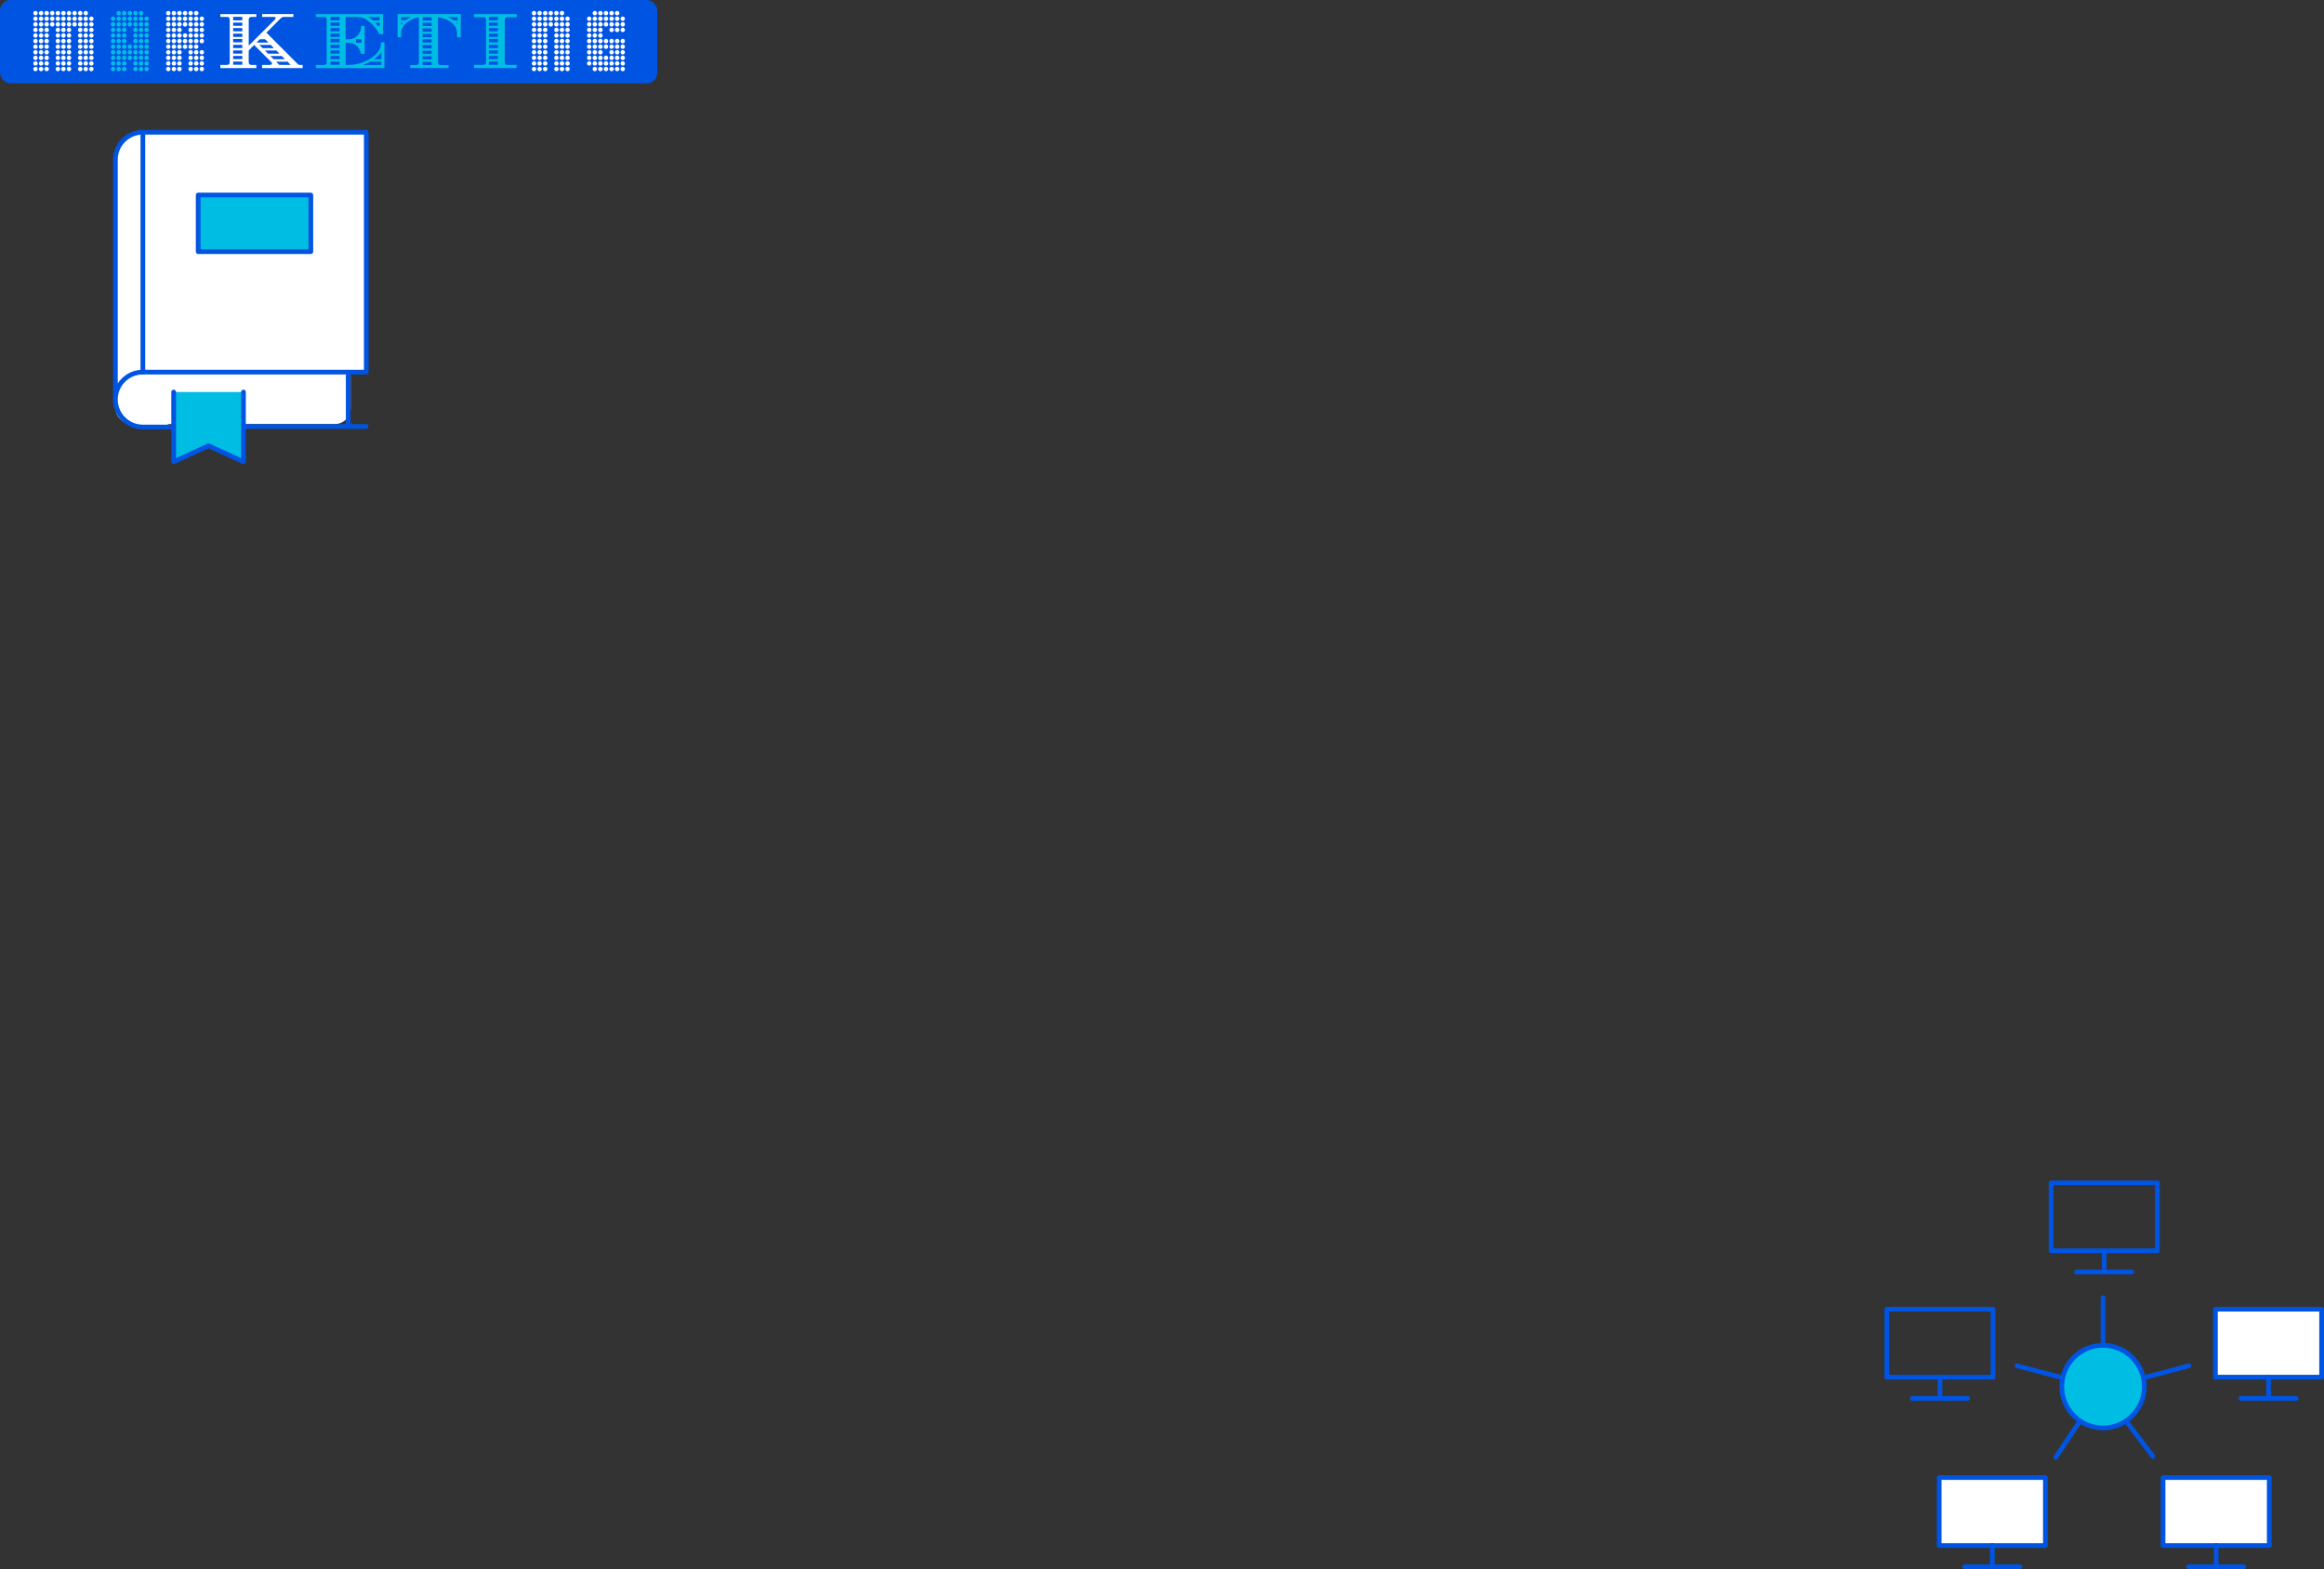 <?xml version="1.0" encoding="UTF-8"?><svg id="_レイヤー_2" xmlns="http://www.w3.org/2000/svg" viewBox="0 0 741.11 500.42"><rect x="0" y="0" width="741.11" height="500.42" fill="#333333" stroke="none"/><defs><style>.cls-1,.cls-2,.cls-3,.cls-4{stroke:#0054e2;}.cls-1,.cls-5{fill:#fff;}.cls-1,.cls-3,.cls-4{stroke-linecap:round;stroke-linejoin:round;stroke-width:1.5px;}.cls-2{stroke-miterlimit:10;stroke-width:.6px;}.cls-2,.cls-3{fill:none;}.cls-6,.cls-4{fill:#00bde3;}.cls-7{fill:#0054e2;}</style></defs><g id="_データ"><rect class="cls-7" x=".3" y=".3" width="209" height="25.98" rx="3.02" ry="3.02"/><rect class="cls-2" x=".3" y=".3" width="209" height="25.98" rx="3.02" ry="3.02"/><path class="cls-5" d="M11.33,3.48c.38,0,.69.32.69.72,0,.38-.32.69-.69.69-.4,0-.72-.32-.72-.69,0-.4.32-.72.72-.72ZM11.33,5.27c.38,0,.69.32.69.69,0,.4-.32.72-.69.72-.4,0-.72-.32-.72-.72,0-.38.32-.69.72-.69ZM11.33,7.04c.38,0,.69.32.69.72s-.32.72-.69.72c-.4,0-.72-.32-.72-.72s.32-.72.72-.72ZM11.33,8.83c.38,0,.69.32.69.72,0,.38-.32.69-.69.69-.4,0-.72-.32-.72-.69,0-.4.32-.72.72-.72ZM11.33,10.62c.38,0,.69.32.69.69,0,.4-.32.72-.69.72-.4,0-.72-.32-.72-.72,0-.38.32-.69.72-.69ZM11.33,12.38c.38,0,.69.32.69.72s-.32.72-.69.72c-.4,0-.72-.32-.72-.72s.32-.72.72-.72ZM11.33,14.18c.38,0,.69.32.69.72,0,.38-.32.69-.69.69-.4,0-.72-.32-.72-.69,0-.4.32-.72.72-.72ZM11.33,15.97c.38,0,.69.32.69.69,0,.4-.32.72-.69.72-.4,0-.72-.32-.72-.72,0-.38.32-.69.72-.69ZM11.33,17.73c.38,0,.69.32.69.72s-.32.72-.69.72c-.4,0-.72-.32-.72-.72s.32-.72.72-.72ZM11.33,19.52c.38,0,.69.32.69.72,0,.38-.32.69-.69.69-.4,0-.72-.32-.72-.69,0-.4.32-.72.72-.72ZM11.33,21.31c.38,0,.69.32.69.69,0,.4-.32.72-.69.72-.4,0-.72-.32-.72-.72,0-.38.32-.69.72-.69ZM13.09,3.48c.4,0,.72.32.72.72,0,.38-.32.69-.72.69-.38,0-.69-.32-.69-.69,0-.4.32-.72.69-.72ZM13.09,5.27c.4,0,.72.32.72.69,0,.4-.32.72-.72.72-.38,0-.69-.32-.69-.72,0-.38.32-.69.69-.69ZM13.09,7.04c.4,0,.72.32.72.72s-.32.72-.72.72c-.38,0-.69-.32-.69-.72s.32-.72.69-.72ZM13.09,8.83c.4,0,.72.32.72.72,0,.38-.32.69-.72.69-.38,0-.69-.32-.69-.69,0-.4.32-.72.69-.72ZM13.09,10.62c.4,0,.72.32.72.69,0,.4-.32.72-.72.72-.38,0-.69-.32-.69-.72,0-.38.32-.69.69-.69ZM13.09,12.38c.4,0,.72.32.72.72s-.32.72-.72.72c-.38,0-.69-.32-.69-.72s.32-.72.69-.72ZM13.09,14.18c.4,0,.72.32.72.72,0,.38-.32.69-.72.69-.38,0-.69-.32-.69-.69,0-.4.32-.72.69-.72ZM13.09,15.97c.4,0,.72.32.72.69,0,.4-.32.72-.72.72-.38,0-.69-.32-.69-.72,0-.38.32-.69.69-.69ZM13.09,17.73c.4,0,.72.32.72.72s-.32.72-.72.72c-.38,0-.69-.32-.69-.72s.32-.72.69-.72ZM13.09,19.52c.4,0,.72.32.72.72,0,.38-.32.69-.72.69-.38,0-.69-.32-.69-.69,0-.4.32-.72.69-.72ZM13.09,21.31c.4,0,.72.32.72.69,0,.4-.32.72-.72.72-.38,0-.69-.32-.69-.72,0-.38.32-.69.69-.69ZM14.88,3.48c.4,0,.72.32.72.72,0,.38-.32.69-.72.69s-.72-.32-.72-.69c0-.4.32-.72.72-.72ZM14.88,5.27c.4,0,.72.32.72.69,0,.4-.32.72-.72.72s-.72-.32-.72-.72c0-.38.32-.69.72-.69ZM14.88,7.04c.4,0,.72.32.72.72s-.32.72-.72.72-.72-.32-.72-.72.32-.72.72-.72ZM14.88,8.83c.4,0,.72.32.72.72,0,.38-.32.69-.72.69s-.72-.32-.72-.69c0-.4.32-.72.72-.72ZM14.88,10.62c.4,0,.72.32.72.69,0,.4-.32.72-.72.72s-.72-.32-.72-.72c0-.38.32-.69.72-.69ZM14.88,12.38c.4,0,.72.32.72.72s-.32.72-.72.72-.72-.32-.72-.72.32-.72.72-.72ZM14.88,14.18c.4,0,.72.32.72.72,0,.38-.32.69-.72.69s-.72-.32-.72-.69c0-.4.32-.72.72-.72ZM14.88,15.97c.4,0,.72.32.72.69,0,.4-.32.72-.72.72s-.72-.32-.72-.72c0-.38.32-.69.72-.69ZM14.88,17.73c.4,0,.72.32.72.72s-.32.72-.72.72-.72-.32-.72-.72.32-.72.72-.72ZM14.88,19.52c.4,0,.72.32.72.72,0,.38-.32.69-.72.69s-.72-.32-.72-.69c0-.4.32-.72.72-.72ZM14.88,21.31c.4,0,.72.32.72.69,0,.4-.32.72-.72.72s-.72-.32-.72-.72c0-.38.32-.69.72-.69ZM16.68,3.48c.38,0,.69.32.69.72,0,.38-.32.69-.69.69-.4,0-.72-.32-.72-.69,0-.4.32-.72.72-.72ZM16.68,5.27c.38,0,.69.32.69.69,0,.4-.32.72-.69.72-.4,0-.72-.32-.72-.72,0-.38.32-.69.72-.69ZM16.68,7.04c.38,0,.69.32.69.72s-.32.72-.69.72c-.4,0-.72-.32-.72-.72s.32-.72.72-.72ZM18.44,3.48c.4,0,.72.32.72.72,0,.38-.32.69-.72.69-.38,0-.69-.32-.69-.69,0-.4.32-.72.69-.72ZM18.44,5.27c.4,0,.72.32.72.69,0,.4-.32.72-.72.72-.38,0-.69-.32-.69-.72,0-.38.32-.69.69-.69ZM18.44,7.04c.4,0,.72.32.72.72s-.32.72-.72.72c-.38,0-.69-.32-.69-.72s.32-.72.69-.72ZM18.44,8.83c.4,0,.72.32.72.72,0,.38-.32.69-.72.69-.38,0-.69-.32-.69-.69,0-.4.32-.72.69-.72ZM18.44,10.62c.4,0,.72.32.72.69,0,.4-.32.72-.72.72-.38,0-.69-.32-.69-.72,0-.38.32-.69.69-.69ZM18.44,12.38c.4,0,.72.32.72.72s-.32.72-.72.72c-.38,0-.69-.32-.69-.72s.32-.72.69-.72ZM18.44,14.18c.4,0,.72.32.72.72,0,.38-.32.69-.72.69-.38,0-.69-.32-.69-.69,0-.4.32-.72.69-.72ZM18.44,15.97c.4,0,.72.32.72.69,0,.4-.32.72-.72.72-.38,0-.69-.32-.69-.72,0-.38.32-.69.69-.69ZM18.44,17.73c.4,0,.72.32.72.72s-.32.72-.72.72c-.38,0-.69-.32-.69-.72s.32-.72.69-.72ZM18.44,19.52c.4,0,.72.32.72.72,0,.38-.32.69-.72.69-.38,0-.69-.32-.69-.69,0-.4.32-.72.69-.72ZM18.44,21.31c.4,0,.72.32.72.69,0,.4-.32.72-.72.72-.38,0-.69-.32-.69-.72,0-.38.32-.69.69-.69ZM20.23,3.48c.41,0,.72.32.72.72,0,.38-.32.69-.72.69s-.72-.32-.72-.69c0-.4.32-.72.72-.72ZM20.23,5.27c.41,0,.72.32.72.69,0,.4-.32.72-.72.72s-.72-.32-.72-.72c0-.38.32-.69.72-.69ZM20.23,7.04c.41,0,.72.32.72.72s-.32.72-.72.72-.72-.32-.72-.72.32-.72.72-.72ZM20.23,8.83c.41,0,.72.32.72.72,0,.38-.32.69-.72.69s-.72-.32-.72-.69c0-.4.32-.72.72-.72ZM20.23,10.62c.41,0,.72.32.72.69,0,.4-.32.72-.72.72s-.72-.32-.72-.72c0-.38.32-.69.72-.69ZM20.23,12.38c.41,0,.72.32.72.72s-.32.72-.72.72-.72-.32-.72-.72.32-.72.72-.72ZM20.23,14.18c.41,0,.72.32.72.72,0,.38-.32.69-.72.69s-.72-.32-.72-.69c0-.4.32-.72.72-.72ZM20.23,15.97c.41,0,.72.32.72.69,0,.4-.32.72-.72.72s-.72-.32-.72-.72c0-.38.32-.69.72-.69ZM20.23,17.73c.41,0,.72.32.72.72s-.32.72-.72.72-.72-.32-.72-.72.32-.72.72-.72ZM20.23,19.52c.41,0,.72.32.72.72,0,.38-.32.69-.72.69s-.72-.32-.72-.69c0-.4.32-.72.72-.72ZM20.23,21.31c.41,0,.72.32.72.69,0,.4-.32.72-.72.72s-.72-.32-.72-.72c0-.38.32-.69.72-.69ZM22.02,3.48c.38,0,.69.32.69.72,0,.38-.32.69-.69.69-.41,0-.72-.32-.72-.69,0-.4.32-.72.72-.72ZM22.02,5.27c.38,0,.69.32.69.69,0,.4-.32.72-.69.72-.41,0-.72-.32-.72-.72,0-.38.32-.69.72-.69ZM22.02,7.04c.38,0,.69.32.69.72s-.32.72-.69.72c-.41,0-.72-.32-.72-.72s.32-.72.72-.72ZM22.02,8.83c.38,0,.69.32.69.72,0,.38-.32.69-.69.69-.41,0-.72-.32-.72-.69,0-.4.32-.72.72-.72ZM22.02,10.62c.38,0,.69.32.69.69,0,.4-.32.72-.69.72-.41,0-.72-.32-.72-.72,0-.38.32-.69.72-.69ZM22.02,12.38c.38,0,.69.32.69.72s-.32.72-.69.72c-.41,0-.72-.32-.72-.72s.32-.72.72-.72ZM22.02,14.18c.38,0,.69.32.69.72,0,.38-.32.69-.69.69-.41,0-.72-.32-.72-.69,0-.4.32-.72.72-.72ZM22.02,15.97c.38,0,.69.32.69.69,0,.4-.32.72-.69.72-.41,0-.72-.32-.72-.72,0-.38.32-.69.72-.69ZM22.02,17.73c.38,0,.69.32.69.72s-.32.72-.69.72c-.41,0-.72-.32-.72-.72s.32-.72.72-.72ZM22.02,19.52c.38,0,.69.32.69.72,0,.38-.32.69-.69.69-.41,0-.72-.32-.72-.69,0-.4.32-.72.72-.72ZM22.02,21.31c.38,0,.69.32.69.69,0,.4-.32.72-.69.72-.41,0-.72-.32-.72-.72,0-.38.32-.69.72-.69ZM23.78,3.48c.41,0,.72.32.72.72,0,.38-.32.69-.72.69-.38,0-.69-.32-.69-.69,0-.4.32-.72.69-.72ZM23.78,5.27c.41,0,.72.32.72.69,0,.4-.32.72-.72.72-.38,0-.69-.32-.69-.72,0-.38.32-.69.69-.69ZM23.78,7.04c.41,0,.72.32.72.72s-.32.72-.72.72c-.38,0-.69-.32-.69-.72s.32-.72.69-.72ZM25.58,3.48c.4,0,.72.32.72.72,0,.38-.32.69-.72.69s-.72-.32-.72-.69c0-.4.32-.72.72-.72ZM25.58,5.27c.4,0,.72.32.72.69,0,.4-.32.72-.72.72s-.72-.32-.72-.72c0-.38.32-.69.72-.69ZM25.58,7.04c.4,0,.72.32.72.72s-.32.72-.72.72-.72-.32-.72-.72.32-.72.72-.72ZM25.58,8.83c.4,0,.72.32.72.72,0,.38-.32.69-.72.69s-.72-.32-.72-.69c0-.4.32-.72.72-.72ZM25.58,10.62c.4,0,.72.32.72.69,0,.4-.32.72-.72.72s-.72-.32-.72-.72c0-.38.32-.69.72-.69ZM25.58,12.38c.4,0,.72.32.72.72s-.32.72-.72.72-.72-.32-.72-.72.32-.72.72-.72ZM25.58,14.18c.4,0,.72.32.72.72,0,.38-.32.69-.72.69s-.72-.32-.72-.69c0-.4.32-.72.72-.72ZM25.58,15.97c.4,0,.72.32.72.69,0,.4-.32.72-.72.72s-.72-.32-.72-.72c0-.38.32-.69.72-.69ZM25.58,17.73c.4,0,.72.32.72.72s-.32.72-.72.72-.72-.32-.72-.72.32-.72.72-.72ZM25.58,19.52c.4,0,.72.32.72.72,0,.38-.32.69-.72.69s-.72-.32-.72-.69c0-.4.32-.72.72-.72ZM25.58,21.31c.4,0,.72.32.72.69,0,.4-.32.72-.72.72s-.72-.32-.72-.72c0-.38.32-.69.72-.69ZM27.37,3.48c.38,0,.69.32.69.72,0,.38-.32.69-.69.69-.4,0-.72-.32-.72-.69,0-.4.32-.72.72-.72ZM27.37,5.27c.38,0,.69.32.69.69,0,.4-.32.72-.69.72-.4,0-.72-.32-.72-.72,0-.38.32-.69.72-.69ZM27.37,7.04c.38,0,.69.32.69.72s-.32.72-.69.72c-.4,0-.72-.32-.72-.72s.32-.72.72-.72ZM27.37,8.83c.38,0,.69.32.69.72,0,.38-.32.69-.69.69-.4,0-.72-.32-.72-.69,0-.4.32-.72.72-.72ZM27.37,10.62c.38,0,.69.32.69.69,0,.4-.32.72-.69.72-.4,0-.72-.32-.72-.72,0-.38.32-.69.72-.69ZM27.37,12.38c.38,0,.69.32.69.72s-.32.72-.69.72c-.4,0-.72-.32-.72-.72s.32-.72.72-.72ZM27.37,14.18c.38,0,.69.32.69.72,0,.38-.32.69-.69.69-.4,0-.72-.32-.72-.69,0-.4.32-.72.72-.72ZM27.37,15.97c.38,0,.69.32.69.69,0,.4-.32.72-.69.72-.4,0-.72-.32-.72-.72,0-.38.32-.69.72-.69ZM27.37,17.73c.38,0,.69.32.69.72s-.32.72-.69.72c-.4,0-.72-.32-.72-.72s.32-.72.72-.72ZM27.37,19.52c.38,0,.69.32.69.72,0,.38-.32.69-.69.69-.4,0-.72-.32-.72-.69,0-.4.32-.72.72-.72ZM27.37,21.31c.38,0,.69.32.69.69,0,.4-.32.72-.69.72-.4,0-.72-.32-.72-.72,0-.38.32-.69.72-.69ZM29.13,5.27c.4,0,.72.32.72.69,0,.4-.32.72-.72.72-.38,0-.69-.32-.69-.72,0-.38.32-.69.69-.69ZM29.13,7.04c.4,0,.72.32.72.72s-.32.72-.72.72c-.38,0-.69-.32-.69-.72s.32-.72.69-.72ZM29.13,8.83c.4,0,.72.32.72.72,0,.38-.32.69-.72.69-.38,0-.69-.32-.69-.69,0-.4.32-.72.69-.72ZM29.13,10.62c.4,0,.72.32.72.69,0,.4-.32.72-.72.72-.38,0-.69-.32-.69-.72,0-.38.32-.69.69-.69ZM29.13,12.38c.4,0,.72.32.72.72s-.32.72-.72.72c-.38,0-.69-.32-.69-.72s.32-.72.69-.72ZM29.13,14.18c.4,0,.72.32.72.72,0,.38-.32.69-.72.69-.38,0-.69-.32-.69-.69,0-.4.32-.72.69-.72ZM29.13,15.97c.4,0,.72.32.72.69,0,.4-.32.72-.72.72-.38,0-.69-.32-.69-.72,0-.38.32-.69.69-.69ZM29.13,17.73c.4,0,.72.32.72.72s-.32.72-.72.72c-.38,0-.69-.32-.69-.72s.32-.72.69-.72ZM29.13,19.52c.4,0,.72.32.72.72,0,.38-.32.69-.72.69-.38,0-.69-.32-.69-.69,0-.4.32-.72.69-.72ZM29.13,21.31c.4,0,.72.32.72.69,0,.4-.32.72-.72.72-.38,0-.69-.32-.69-.72,0-.38.32-.69.69-.69Z"/><path class="cls-6" d="M36.07,5.27c.38,0,.69.32.69.69,0,.4-.32.72-.69.72-.4,0-.72-.32-.72-.72,0-.38.32-.69.72-.69ZM36.07,7.04c.38,0,.69.32.69.72s-.32.72-.69.72c-.4,0-.72-.32-.72-.72s.32-.72.72-.72ZM36.07,8.83c.38,0,.69.32.69.72,0,.38-.32.69-.69.69-.4,0-.72-.32-.72-.69,0-.4.32-.72.72-.72ZM36.07,10.62c.38,0,.69.32.69.69,0,.4-.32.72-.69.72-.4,0-.72-.32-.72-.72,0-.38.32-.69.72-.69ZM36.07,12.38c.38,0,.69.32.69.72s-.32.72-.69.72c-.4,0-.72-.32-.72-.72s.32-.72.72-.72ZM36.07,14.18c.38,0,.69.32.69.72,0,.38-.32.69-.69.69-.4,0-.72-.32-.72-.69,0-.4.32-.72.72-.72ZM36.07,15.97c.38,0,.69.32.69.69,0,.4-.32.72-.69.72-.4,0-.72-.32-.72-.72,0-.38.32-.69.72-.69ZM36.07,17.73c.38,0,.69.32.69.72s-.32.72-.69.72c-.4,0-.72-.32-.72-.72s.32-.72.72-.72ZM36.07,19.52c.38,0,.69.32.69.72,0,.38-.32.69-.69.69-.4,0-.72-.32-.72-.69,0-.4.32-.72.72-.72ZM36.07,21.31c.38,0,.69.32.69.69,0,.4-.32.72-.69.72-.4,0-.72-.32-.72-.72,0-.38.32-.69.72-.69ZM37.84,3.48c.4,0,.72.32.72.72,0,.38-.32.69-.72.69-.38,0-.69-.32-.69-.69,0-.4.32-.72.69-.72ZM37.84,5.27c.4,0,.72.32.72.69,0,.4-.32.72-.72.72-.38,0-.69-.32-.69-.72,0-.38.32-.69.69-.69ZM37.84,7.04c.4,0,.72.32.72.72s-.32.72-.72.72c-.38,0-.69-.32-.69-.72s.32-.72.69-.72ZM37.84,8.83c.4,0,.72.32.72.72,0,.38-.32.69-.72.69-.38,0-.69-.32-.69-.69,0-.4.32-.72.69-.72ZM37.84,10.62c.4,0,.72.32.72.69,0,.4-.32.72-.72.72-.38,0-.69-.32-.69-.72,0-.38.32-.69.69-.69ZM37.84,12.38c.4,0,.72.32.72.72s-.32.72-.72.72c-.38,0-.69-.32-.69-.72s.32-.72.69-.72ZM37.84,14.18c.4,0,.72.32.72.72,0,.38-.32.69-.72.69-.38,0-.69-.32-.69-.69,0-.4.32-.72.69-.72ZM37.84,15.97c.4,0,.72.32.72.69,0,.4-.32.72-.72.72-.38,0-.69-.32-.69-.72,0-.38.32-.69.69-.69ZM37.84,17.73c.4,0,.72.32.72.72s-.32.72-.72.72c-.38,0-.69-.32-.69-.72s.32-.72.69-.72ZM37.84,19.52c.4,0,.72.32.72.72,0,.38-.32.69-.72.69-.38,0-.69-.32-.69-.69,0-.4.32-.72.69-.72ZM37.84,21.31c.4,0,.72.32.72.69,0,.4-.32.72-.72.72-.38,0-.69-.32-.69-.72,0-.38.32-.69.69-.69ZM39.63,3.48c.41,0,.72.32.72.72,0,.38-.32.69-.72.69s-.72-.32-.72-.69c0-.4.32-.72.72-.72ZM39.63,5.27c.41,0,.72.32.72.69,0,.4-.32.72-.72.72s-.72-.32-.72-.72c0-.38.32-.69.72-.69ZM39.63,7.04c.41,0,.72.32.72.72s-.32.72-.72.72-.72-.32-.72-.72.32-.72.72-.72ZM39.63,8.83c.41,0,.72.32.72.72,0,.38-.32.69-.72.69s-.72-.32-.72-.69c0-.4.32-.72.72-.72ZM39.63,10.62c.41,0,.72.32.72.69,0,.4-.32.72-.72.72s-.72-.32-.72-.72c0-.38.32-.69.72-.69ZM39.63,12.38c.41,0,.72.32.72.72s-.32.72-.72.72-.72-.32-.72-.72.32-.72.72-.72ZM39.63,14.18c.41,0,.72.32.72.72,0,.38-.32.69-.72.69s-.72-.32-.72-.69c0-.4.32-.72.72-.72ZM39.63,15.97c.41,0,.72.32.72.69,0,.4-.32.72-.72.72s-.72-.32-.72-.72c0-.38.32-.69.72-.69ZM39.63,17.73c.41,0,.72.32.72.72s-.32.72-.72.72-.72-.32-.72-.72.32-.72.72-.72ZM39.63,19.52c.41,0,.72.32.72.72,0,.38-.32.69-.72.69s-.72-.32-.72-.69c0-.4.32-.72.72-.72ZM39.63,21.31c.41,0,.72.32.72.69,0,.4-.32.72-.72.72s-.72-.32-.72-.72c0-.38.32-.69.72-.69ZM41.42,3.48c.38,0,.69.32.69.72,0,.38-.32.69-.69.69-.41,0-.72-.32-.72-.69,0-.4.32-.72.72-.72ZM41.42,5.27c.38,0,.69.32.69.69,0,.4-.32.72-.69.72-.41,0-.72-.32-.72-.72,0-.38.32-.69.72-.69ZM41.42,7.04c.38,0,.69.32.69.72s-.32.72-.69.72c-.41,0-.72-.32-.72-.72s.32-.72.72-.72ZM41.42,14.18c.38,0,.69.32.69.72,0,.38-.32.69-.69.69-.41,0-.72-.32-.72-.69,0-.4.32-.72.72-.72ZM41.42,15.97c.38,0,.69.32.69.69,0,.4-.32.72-.69.72-.41,0-.72-.32-.72-.72,0-.38.32-.69.72-.69ZM41.42,17.73c.38,0,.69.32.69.72s-.32.72-.69.72c-.41,0-.72-.32-.72-.72s.32-.72.72-.72ZM43.18,3.48c.41,0,.72.32.72.72,0,.38-.32.69-.72.69-.38,0-.69-.32-.69-.69,0-.4.32-.72.69-.72ZM43.18,5.27c.41,0,.72.32.72.69,0,.4-.32.72-.72.72-.38,0-.69-.32-.69-.72,0-.38.32-.69.69-.69ZM43.18,7.04c.41,0,.72.32.72.72s-.32.72-.72.72c-.38,0-.69-.32-.69-.72s.32-.72.69-.72ZM43.18,8.83c.41,0,.72.32.72.72,0,.38-.32.69-.72.69-.38,0-.69-.32-.69-.69,0-.4.32-.72.69-.72ZM43.18,10.62c.41,0,.72.32.72.69,0,.4-.32.72-.72.72-.38,0-.69-.32-.69-.72,0-.38.32-.69.69-.69ZM43.18,12.38c.41,0,.72.32.72.72s-.32.72-.72.72c-.38,0-.69-.32-.69-.72s.32-.72.69-.72ZM43.18,14.18c.41,0,.72.32.72.72,0,.38-.32.69-.72.69-.38,0-.69-.32-.69-.69,0-.4.32-.72.69-.72ZM43.18,15.97c.41,0,.72.32.72.69,0,.4-.32.72-.72.72-.38,0-.69-.32-.69-.72,0-.38.32-.69.69-.69ZM43.18,17.73c.41,0,.72.32.72.72s-.32.72-.72.72c-.38,0-.69-.32-.69-.72s.32-.72.69-.72ZM43.18,19.52c.41,0,.72.32.72.72,0,.38-.32.69-.72.69-.38,0-.69-.32-.69-.69,0-.4.32-.72.69-.72ZM43.18,21.31c.41,0,.72.32.72.69,0,.4-.32.72-.72.72-.38,0-.69-.32-.69-.72,0-.38.32-.69.69-.69ZM44.97,3.48c.4,0,.72.32.72.72,0,.38-.32.69-.72.69s-.72-.32-.72-.69c0-.4.32-.72.72-.72ZM44.97,5.27c.4,0,.72.32.72.69,0,.4-.32.72-.72.72s-.72-.32-.72-.72c0-.38.32-.69.72-.69ZM44.97,7.04c.4,0,.72.32.72.72s-.32.72-.72.72-.72-.32-.72-.72.32-.72.72-.72ZM44.97,8.83c.4,0,.72.32.72.72,0,.38-.32.69-.72.69s-.72-.32-.72-.69c0-.4.32-.72.72-.72ZM44.97,10.62c.4,0,.72.32.72.69,0,.4-.32.72-.72.72s-.72-.32-.72-.72c0-.38.32-.69.72-.69ZM44.97,12.38c.4,0,.72.32.72.72s-.32.72-.72.72-.72-.32-.72-.72.32-.72.72-.72ZM44.97,14.18c.4,0,.72.32.72.72,0,.38-.32.69-.72.69s-.72-.32-.72-.69c0-.4.32-.72.72-.72ZM44.97,15.97c.4,0,.72.32.72.69,0,.4-.32.72-.72.72s-.72-.32-.72-.72c0-.38.32-.69.72-.69ZM44.97,17.73c.4,0,.72.32.72.72s-.32.72-.72.72-.72-.32-.72-.72.32-.72.72-.72ZM44.97,19.52c.4,0,.72.32.72.72,0,.38-.32.69-.72.69s-.72-.32-.72-.69c0-.4.32-.72.72-.72ZM44.97,21.31c.4,0,.72.32.72.69,0,.4-.32.72-.72.72s-.72-.32-.72-.72c0-.38.32-.69.72-.69ZM46.77,5.27c.38,0,.69.32.69.69,0,.4-.32.72-.69.72-.4,0-.72-.32-.72-.72,0-.38.32-.69.72-.69ZM46.77,7.04c.38,0,.69.32.69.72s-.32.72-.69.72c-.4,0-.72-.32-.72-.72s.32-.72.72-.72ZM46.77,8.83c.38,0,.69.32.69.72,0,.38-.32.69-.69.69-.4,0-.72-.32-.72-.69,0-.4.32-.72.72-.72ZM46.77,10.62c.38,0,.69.32.69.69,0,.4-.32.72-.69.72-.4,0-.72-.32-.72-.72,0-.38.32-.69.72-.69ZM46.77,12.38c.38,0,.69.32.69.72s-.32.72-.69.72c-.4,0-.72-.32-.72-.72s.32-.72.72-.72ZM46.77,14.18c.38,0,.69.32.69.72,0,.38-.32.69-.69.69-.4,0-.72-.32-.72-.69,0-.4.32-.72.72-.72ZM46.77,15.97c.38,0,.69.32.69.69,0,.4-.32.72-.69.72-.4,0-.72-.32-.72-.72,0-.38.32-.69.72-.69ZM46.77,17.73c.38,0,.69.32.69.72s-.32.72-.69.72c-.4,0-.72-.32-.72-.72s.32-.72.72-.72ZM46.77,19.52c.38,0,.69.32.69.72,0,.38-.32.69-.69.69-.4,0-.72-.32-.72-.69,0-.4.32-.72.72-.72ZM46.77,21.31c.38,0,.69.32.69.69,0,.4-.32.72-.69.72-.4,0-.72-.32-.72-.72,0-.38.32-.69.72-.69Z"/><path class="cls-5" d="M53.68,3.48c.38,0,.69.32.69.72,0,.38-.32.69-.69.69-.4,0-.72-.32-.72-.69,0-.4.32-.72.72-.72ZM53.68,5.27c.38,0,.69.32.69.69,0,.4-.32.72-.69.72-.4,0-.72-.32-.72-.72,0-.38.32-.69.72-.69ZM53.68,7.04c.38,0,.69.32.69.72s-.32.72-.69.72c-.4,0-.72-.32-.72-.72s.32-.72.72-.72ZM53.68,8.83c.38,0,.69.32.69.72,0,.38-.32.69-.69.69-.4,0-.72-.32-.72-.69,0-.4.32-.72.72-.72ZM53.68,10.62c.38,0,.69.32.69.69,0,.4-.32.72-.69.72-.4,0-.72-.32-.72-.72,0-.38.32-.69.72-.69ZM53.68,12.38c.38,0,.69.32.69.72s-.32.72-.69.72c-.4,0-.72-.32-.72-.72s.32-.72.72-.72ZM53.68,14.18c.38,0,.69.32.69.72,0,.38-.32.69-.69.69-.4,0-.72-.32-.72-.69,0-.4.32-.72.72-.72ZM53.68,15.97c.38,0,.69.32.69.69,0,.4-.32.72-.69.72-.4,0-.72-.32-.72-.72,0-.38.32-.69.72-.69ZM53.68,17.73c.38,0,.69.32.69.72s-.32.72-.69.72c-.4,0-.72-.32-.72-.72s.32-.72.72-.72ZM53.68,19.52c.38,0,.69.32.69.72,0,.38-.32.69-.69.69-.4,0-.72-.32-.72-.69,0-.4.32-.72.72-.72ZM53.68,21.31c.38,0,.69.32.69.69,0,.4-.32.72-.69.72-.4,0-.72-.32-.72-.72,0-.38.32-.69.72-.69ZM55.44,3.48c.4,0,.72.32.72.72,0,.38-.32.69-.72.69-.38,0-.69-.32-.69-.69,0-.4.32-.72.69-.72ZM55.44,5.27c.4,0,.72.32.72.69,0,.4-.32.72-.72.72-.38,0-.69-.32-.69-.72,0-.38.32-.69.69-.69ZM55.44,7.04c.4,0,.72.32.72.72s-.32.72-.72.72c-.38,0-.69-.32-.69-.72s.32-.72.69-.72ZM55.44,8.83c.4,0,.72.32.72.72,0,.38-.32.69-.72.69-.38,0-.69-.32-.69-.69,0-.4.32-.72.69-.72ZM55.44,10.62c.4,0,.72.32.72.69,0,.4-.32.72-.72.72-.38,0-.69-.32-.69-.72,0-.38.32-.69.69-.69ZM55.44,12.38c.4,0,.72.32.72.72s-.32.72-.72.72c-.38,0-.69-.32-.69-.72s.32-.72.69-.72ZM55.44,14.18c.4,0,.72.32.72.72,0,.38-.32.69-.72.69-.38,0-.69-.32-.69-.69,0-.4.32-.72.69-.72ZM55.44,15.97c.4,0,.72.32.72.69,0,.4-.32.72-.72.72-.38,0-.69-.32-.69-.72,0-.38.32-.69.69-.69ZM55.44,17.73c.4,0,.72.32.72.72s-.32.72-.72.72c-.38,0-.69-.32-.69-.72s.32-.72.69-.72ZM55.44,19.52c.4,0,.72.32.72.72,0,.38-.32.69-.72.69-.38,0-.69-.32-.69-.69,0-.4.32-.72.69-.72ZM55.44,21.31c.4,0,.72.32.72.69,0,.4-.32.72-.72.72-.38,0-.69-.32-.69-.72,0-.38.32-.69.69-.69ZM57.23,3.48c.41,0,.72.32.72.72,0,.38-.32.69-.72.69s-.72-.32-.72-.69c0-.4.32-.72.72-.72ZM57.23,5.27c.41,0,.72.32.72.69,0,.4-.32.72-.72.72s-.72-.32-.72-.72c0-.38.32-.69.72-.69ZM57.23,7.04c.41,0,.72.32.72.72s-.32.72-.72.72-.72-.32-.72-.72.32-.72.72-.72ZM57.23,8.83c.41,0,.72.32.72.72,0,.38-.32.69-.72.69s-.72-.32-.72-.69c0-.4.32-.72.72-.72ZM57.23,10.62c.41,0,.72.32.72.69,0,.4-.32.72-.72.72s-.72-.32-.72-.72c0-.38.32-.69.72-.69ZM57.23,12.38c.41,0,.72.32.72.72s-.32.72-.72.72-.72-.32-.72-.72.32-.72.72-.72ZM57.23,14.18c.41,0,.72.32.72.72,0,.38-.32.69-.72.69s-.72-.32-.72-.69c0-.4.32-.72.72-.72ZM57.23,15.97c.41,0,.72.32.72.69,0,.4-.32.72-.72.72s-.72-.32-.72-.72c0-.38.32-.69.72-.69ZM57.23,17.73c.41,0,.72.32.72.72s-.32.72-.72.72-.72-.32-.72-.72.32-.72.72-.72ZM57.23,19.52c.41,0,.72.32.72.72,0,.38-.32.69-.72.69s-.72-.32-.72-.69c0-.4.32-.72.72-.72ZM57.23,21.31c.41,0,.72.32.72.69,0,.4-.32.72-.72.72s-.72-.32-.72-.72c0-.38.32-.69.72-.69ZM59.02,3.48c.38,0,.69.32.69.72,0,.38-.32.69-.69.69-.41,0-.72-.32-.72-.69,0-.4.32-.72.72-.72ZM59.02,5.27c.38,0,.69.32.69.69,0,.4-.32.72-.69.72-.41,0-.72-.32-.72-.72,0-.38.32-.69.72-.69ZM59.02,7.04c.38,0,.69.32.69.72s-.32.72-.69.72c-.41,0-.72-.32-.72-.72s.32-.72.72-.72ZM59.02,10.62c.38,0,.69.32.69.69,0,.4-.32.72-.69.72-.41,0-.72-.32-.72-.72,0-.38.32-.69.72-.69ZM59.02,12.38c.38,0,.69.32.69.72s-.32.72-.69.72c-.41,0-.72-.32-.72-.72s.32-.72.72-.72ZM59.02,14.18c.38,0,.69.32.69.72,0,.38-.32.69-.69.69-.41,0-.72-.32-.72-.69,0-.4.32-.72.72-.72ZM60.78,3.48c.41,0,.72.32.72.72,0,.38-.32.69-.72.69-.38,0-.69-.32-.69-.69,0-.4.32-.72.69-.72ZM60.78,5.27c.41,0,.72.32.72.69,0,.4-.32.72-.72.72-.38,0-.69-.32-.69-.72,0-.38.32-.69.69-.69ZM60.78,7.04c.41,0,.72.32.72.72s-.32.72-.72.72c-.38,0-.69-.32-.69-.72s.32-.72.69-.72ZM60.78,8.83c.41,0,.72.32.72.72,0,.38-.32.69-.72.69-.38,0-.69-.32-.69-.69,0-.4.32-.72.69-.72ZM60.78,10.62c.41,0,.72.32.72.69,0,.4-.32.72-.72.72-.38,0-.69-.32-.69-.72,0-.38.32-.69.69-.69ZM60.78,12.38c.41,0,.72.32.72.72s-.32.72-.72.72c-.38,0-.69-.32-.69-.72s.32-.72.69-.72ZM60.78,14.18c.41,0,.72.32.72.72,0,.38-.32.69-.72.69-.38,0-.69-.32-.69-.69,0-.4.32-.72.69-.72ZM60.78,15.97c.41,0,.72.32.72.69,0,.4-.32.72-.72.72-.38,0-.69-.32-.69-.72,0-.38.32-.69.69-.69ZM60.78,17.73c.41,0,.72.32.72.72s-.32.72-.72.72c-.38,0-.69-.32-.69-.72s.32-.72.69-.72ZM60.78,19.52c.41,0,.72.32.72.72,0,.38-.32.69-.72.69-.38,0-.69-.32-.69-.69,0-.4.32-.72.69-.72ZM60.78,21.31c.41,0,.72.32.72.69,0,.4-.32.72-.72.72-.38,0-.69-.32-.69-.72,0-.38.32-.69.69-.69ZM62.58,3.48c.4,0,.72.32.72.72,0,.38-.32.69-.72.69s-.72-.32-.72-.69c0-.4.32-.72.72-.72ZM62.58,5.27c.4,0,.72.32.72.69,0,.4-.32.72-.72.72s-.72-.32-.72-.72c0-.38.32-.69.72-.69ZM62.58,7.04c.4,0,.72.32.72.72s-.32.72-.72.72-.72-.32-.72-.72.32-.72.72-.72ZM62.58,8.83c.4,0,.72.32.72.72,0,.38-.32.69-.72.69s-.72-.32-.72-.69c0-.4.32-.72.72-.72ZM62.58,10.62c.4,0,.72.32.72.69,0,.4-.32.72-.72.72s-.72-.32-.72-.72c0-.38.32-.69.72-.69ZM62.58,12.38c.4,0,.72.32.72.72s-.32.72-.72.72-.72-.32-.72-.72.32-.72.72-.72ZM62.58,14.18c.4,0,.72.32.72.72,0,.38-.32.69-.72.69s-.72-.32-.72-.69c0-.4.32-.72.72-.72ZM62.58,15.97c.4,0,.72.32.72.69,0,.4-.32.72-.72.72s-.72-.32-.72-.72c0-.38.32-.69.72-.69ZM62.58,17.73c.4,0,.72.32.72.72s-.32.72-.72.72-.72-.32-.72-.72.32-.72.72-.72ZM62.58,19.52c.4,0,.72.32.72.72,0,.38-.32.69-.72.69s-.72-.32-.72-.69c0-.4.32-.72.72-.72ZM62.58,21.31c.4,0,.72.32.72.69,0,.4-.32.72-.72.72s-.72-.32-.72-.72c0-.38.32-.69.72-.69ZM64.37,5.27c.38,0,.69.32.69.69,0,.4-.32.72-.69.72-.4,0-.72-.32-.72-.72,0-.38.32-.69.72-.69ZM64.37,7.04c.38,0,.69.32.69.72s-.32.72-.69.72c-.4,0-.72-.32-.72-.72s.32-.72.72-.72ZM64.37,8.83c.38,0,.69.32.69.72,0,.38-.32.69-.69.69-.4,0-.72-.32-.72-.69,0-.4.32-.72.72-.72ZM64.37,10.62c.38,0,.69.32.69.69,0,.4-.32.72-.69.72-.4,0-.72-.32-.72-.72,0-.38.32-.69.72-.69ZM64.37,12.38c.38,0,.69.32.69.72s-.32.72-.69.72c-.4,0-.72-.32-.72-.72s.32-.72.72-.72ZM64.37,15.97c.38,0,.69.32.69.69,0,.4-.32.72-.69.72-.4,0-.72-.32-.72-.72,0-.38.32-.69.72-.69ZM64.37,17.73c.38,0,.69.32.69.72s-.32.72-.69.72c-.4,0-.72-.32-.72-.72s.32-.72.72-.72ZM64.37,19.52c.38,0,.69.32.69.72,0,.38-.32.69-.69.69-.4,0-.72-.32-.72-.69,0-.4.32-.72.72-.72ZM64.37,21.31c.38,0,.69.32.69.69,0,.4-.32.72-.69.72-.4,0-.72-.32-.72-.72,0-.38.32-.69.72-.69Z"/><path class="cls-5" d="M90.38,5.4c-.39.03-.41.05-.7.31l-.21.18-4.51,4.52,9.75,9.78.18.21c.21.23.44.31.88.31h.75v1.01h-12.93v-1.01h2.27c.57,0,.88-.18.88-.49,0-.13-.05-.26-.15-.36l-.18-.15-5.37-5.37-1.73,1.75v3.72c0,.62.28.9.88.9h1.55v1.01h-11.48v-1.01h2.04c.67,0,.96-.26.96-.9V6.23c0-.52-.31-.83-.8-.83h-2.19v-.9h11.48v.9h-1.55c-.57,0-.88.28-.88.83v8.33l8.02-8,.23-.21c.21-.18.31-.41.31-.62,0-.23-.1-.31-.41-.34h-3.87v-.9h9.96v.9h-3.17ZM74.35,5.37v1.11h2.92v-1.11h-2.92ZM74.35,7.21v1.01h2.92v-1.01h-2.92ZM74.35,8.96v1.03h2.92v-1.03h-2.92ZM74.35,10.74v1.03h2.92v-1.03h-2.92ZM74.35,12.44v1.06h2.92v-1.06h-2.92ZM74.35,14.3v1.03h2.92v-1.03h-2.92ZM74.35,16.08v1.01h2.92v-1.01h-2.92ZM74.35,17.84v1.01h2.92v-1.01h-2.92ZM74.35,19.62v1.03h2.92v-1.03h-2.92ZM81.99,13.58h3.61l-1.06-1.06h-1.7l-.96.95.1.1ZM87.36,15.36l-1.01-1.03h-3.64l1.03,1.03h3.61ZM84.5,16.11l.98,1.01h3.64l-.98-1.01h-3.64ZM86.22,17.86l1.01,1.01h3.61l-.98-1.01h-3.64ZM92.68,20.7l-.93-1.01h-3.69l1.01,1.01h3.61Z"/><path class="cls-6" d="M120.97,10.87c-.72-1.39-1.32-2.17-2.55-3.35-1.32-1.26-2.37-1.88-3.54-2.01-.23-.03-.57-.05-1.03-.08h-3.64v7.1c.18.03.36.03.54.03,1.34,0,1.96-.18,2.74-.77,1.06-.77,1.68-2.06,1.68-3.51h1.11v8.9h-1.19c-.13-.72-.21-.98-.54-1.55-.28-.46-.62-.85-1.01-1.16-.77-.65-1.47-.83-2.99-.83h-.33v7.1c.98-.03,1.7-.05,2.19-.1,2.09-.21,4.05-.9,5.93-2.12,2.09-1.34,3.15-2.94,3.15-4.75v-.26h1.11v8.21h-21.88v-.98h2.43c.67,0,1.03-.28,1.03-.77V6.38c0-.72-.23-.95-.95-.95h-2.5v-.93h21.44v6.37h-1.19ZM105.39,5.37v1.11h2.89v-1.11h-2.89ZM105.39,7.21v1.01h2.89v-1.01h-2.89ZM105.39,8.96v1.03h2.89v-1.03h-2.89ZM105.39,10.74v1.03h2.89v-1.03h-2.89ZM105.39,12.44v1.06h2.89v-1.06h-2.89ZM105.39,14.3v1.03h2.89v-1.03h-2.89ZM105.39,16.08v1.01h2.89v-1.01h-2.89ZM105.39,17.84v1.01h2.89v-1.01h-2.89ZM105.39,19.62v1.03h2.89v-1.03h-2.89ZM115.3,13.63v-1.11h-1.75v1.11h1.75ZM117.2,20.11c-.54.26-.77.36-1.45.62h5.86v-1.06h-3.56c-.34.21-.46.26-.85.44ZM117.39,5.43l.33.18c.46.26.57.31,1.03.72l.21.18h2.09v-1.08h-3.66ZM121.62,16.68c-.49.59-.67.83-1.11,1.19-.39.36-.62.57-1.29,1.03h2.4v-2.22ZM120.12,7.75l.39.52h.54v-1.01h-1.32l.18.21.21.28Z"/><path class="cls-6" d="M145.73,11.88v-1.44c0-2.45-2.5-4.49-6.06-4.95v14.32c0,.65.26.95.8.95h2.58v.95h-12.23v-.95h1.78c.72,0,.98-.26.98-.95V5.48c-3.17.52-5.65,2.71-5.65,4.95v1.44h-1.14v-7.38h20.15v7.38h-1.21ZM129.25,6.51c.36-.23.49-.31.77-.49.39-.23.57-.34,1.03-.54h-3.12v1.03h1.32ZM127.93,7.93c.23-.31.39-.52.59-.7h-.59v.7ZM134.77,5.48v1.08h2.89v-1.08h-2.89ZM134.77,7.28v1.03h2.89v-1.03h-2.89ZM134.77,9.06v1.03h2.89v-1.03h-2.89ZM134.77,10.84v1.03h2.89v-1.03h-2.89ZM134.77,12.55v1.03h2.89v-1.03h-2.89ZM134.77,14.38v1.06h2.89v-1.06h-2.89ZM134.77,16.19v1.01h2.89v-1.01h-2.89ZM134.77,17.94v1.01h2.89v-1.01h-2.89ZM134.77,19.72v1.03h2.89v-1.03h-2.89ZM142.87,5.48c.62.26.96.44,1.68.93l.18.1h1.21v-1.03h-3.07ZM145.94,7.75v-.52h-.44l.44.52Z"/><path class="cls-6" d="M162.01,5.48c-.72,0-1.03.26-1.03.9v13.39c0,.7.26.95.88.95h2.89v.98h-13.6v-.98h2.89c.64,0,.96-.28.96-.95V6.38c0-.52-.26-.9-.59-.9h-3.25v-.98h13.6v.98h-2.74ZM155.89,5.37v1.11h2.89v-1.11h-2.89ZM155.89,7.21v1.01h2.89v-1.01h-2.89ZM155.89,8.96v1.03h2.89v-1.03h-2.89ZM155.89,10.74v1.03h2.89v-1.03h-2.89ZM155.89,12.44v1.06h2.89v-1.06h-2.89ZM155.89,14.3v1.03h2.89v-1.03h-2.89ZM155.89,16.08v1.01h2.89v-1.01h-2.89ZM155.89,17.84v1.01h2.89v-1.01h-2.89ZM155.89,19.62v1.03h2.89v-1.03h-2.89Z"/><path class="cls-5" d="M170.31,3.48c.38,0,.69.32.69.72,0,.38-.32.69-.69.69-.4,0-.72-.32-.72-.69,0-.4.32-.72.72-.72ZM170.31,5.27c.38,0,.69.32.69.69,0,.4-.32.72-.69.72-.4,0-.72-.32-.72-.72,0-.38.32-.69.72-.69ZM170.31,7.04c.38,0,.69.32.69.72s-.32.72-.69.72c-.4,0-.72-.32-.72-.72s.32-.72.72-.72ZM170.31,8.83c.38,0,.69.32.69.72,0,.38-.32.69-.69.69-.4,0-.72-.32-.72-.69,0-.4.32-.72.72-.72ZM170.31,10.62c.38,0,.69.32.69.69,0,.4-.32.72-.69.72-.4,0-.72-.32-.72-.72,0-.38.32-.69.72-.69ZM170.31,12.38c.38,0,.69.32.69.72s-.32.72-.69.72c-.4,0-.72-.32-.72-.72s.32-.72.72-.72ZM170.31,14.18c.38,0,.69.32.69.72,0,.38-.32.69-.69.69-.4,0-.72-.32-.72-.69,0-.4.32-.72.72-.72ZM170.31,15.97c.38,0,.69.32.69.69,0,.4-.32.72-.69.72-.4,0-.72-.32-.72-.72,0-.38.32-.69.72-.69ZM170.31,17.73c.38,0,.69.32.69.72s-.32.72-.69.72c-.4,0-.72-.32-.72-.72s.32-.72.72-.72ZM170.31,19.52c.38,0,.69.32.69.72,0,.38-.32.69-.69.69-.4,0-.72-.32-.72-.69,0-.4.32-.72.72-.72ZM170.31,21.31c.38,0,.69.32.69.69,0,.4-.32.72-.69.72-.4,0-.72-.32-.72-.72,0-.38.32-.69.72-.69ZM172.07,3.48c.4,0,.72.32.72.72,0,.38-.32.69-.72.69-.38,0-.69-.32-.69-.69,0-.4.32-.72.69-.72ZM172.07,5.27c.4,0,.72.32.72.69,0,.4-.32.72-.72.72-.38,0-.69-.32-.69-.72,0-.38.32-.69.69-.69ZM172.07,7.04c.4,0,.72.32.72.72s-.32.72-.72.72c-.38,0-.69-.32-.69-.72s.32-.72.69-.72ZM172.07,8.83c.4,0,.72.32.72.72,0,.38-.32.69-.72.69-.38,0-.69-.32-.69-.69,0-.4.32-.72.69-.72ZM172.07,10.62c.4,0,.72.32.72.69,0,.4-.32.72-.72.72-.38,0-.69-.32-.69-.72,0-.38.32-.69.69-.69ZM172.07,12.38c.4,0,.72.32.72.72s-.32.72-.72.72c-.38,0-.69-.32-.69-.72s.32-.72.69-.72ZM172.07,14.18c.4,0,.72.32.72.72,0,.38-.32.69-.72.69-.38,0-.69-.32-.69-.69,0-.4.32-.72.69-.72ZM172.07,15.97c.4,0,.72.32.72.69,0,.4-.32.72-.72.72-.38,0-.69-.32-.69-.72,0-.38.32-.69.69-.69ZM172.07,17.73c.4,0,.72.32.72.72s-.32.72-.72.72c-.38,0-.69-.32-.69-.72s.32-.72.69-.72ZM172.07,19.52c.4,0,.72.32.72.72,0,.38-.32.69-.72.69-.38,0-.69-.32-.69-.69,0-.4.32-.72.69-.72ZM172.07,21.31c.4,0,.72.32.72.69,0,.4-.32.72-.72.72-.38,0-.69-.32-.69-.72,0-.38.32-.69.69-.69ZM173.86,3.48c.4,0,.72.32.72.72,0,.38-.32.69-.72.69s-.72-.32-.72-.69c0-.4.32-.72.72-.72ZM173.86,5.27c.4,0,.72.32.72.69,0,.4-.32.72-.72.72s-.72-.32-.72-.72c0-.38.32-.69.72-.69ZM173.86,7.04c.4,0,.72.32.72.72s-.32.72-.72.72-.72-.32-.72-.72.32-.72.72-.72ZM173.86,8.83c.4,0,.72.32.72.72,0,.38-.32.69-.72.69s-.72-.32-.72-.69c0-.4.32-.72.72-.72ZM173.86,10.62c.4,0,.72.32.72.69,0,.4-.32.72-.72.72s-.72-.32-.72-.72c0-.38.32-.69.72-.69ZM173.86,12.38c.4,0,.72.32.72.72s-.32.72-.72.72-.72-.32-.72-.72.32-.72.72-.72ZM173.86,14.18c.4,0,.72.32.72.72,0,.38-.32.69-.72.69s-.72-.32-.72-.69c0-.4.32-.72.72-.72ZM173.86,15.97c.4,0,.72.32.72.69,0,.4-.32.72-.72.72s-.72-.32-.72-.72c0-.38.32-.69.72-.69ZM173.86,17.73c.4,0,.72.32.72.72s-.32.72-.72.72-.72-.32-.72-.72.32-.72.72-.72ZM173.86,19.52c.4,0,.72.32.72.72,0,.38-.32.69-.72.69s-.72-.32-.72-.69c0-.4.32-.72.72-.72ZM173.86,21.31c.4,0,.72.32.72.69,0,.4-.32.72-.72.72s-.72-.32-.72-.72c0-.38.32-.69.72-.69ZM175.65,3.48c.38,0,.69.32.69.72,0,.38-.32.69-.69.69-.4,0-.72-.32-.72-.69,0-.4.32-.72.72-.72ZM175.65,5.27c.38,0,.69.32.69.69,0,.4-.32.72-.69.72-.4,0-.72-.32-.72-.72,0-.38.32-.69.72-.69ZM175.65,7.04c.38,0,.69.32.69.72s-.32.72-.69.72c-.4,0-.72-.32-.72-.72s.32-.72.72-.72ZM177.42,3.48c.4,0,.72.32.72.72,0,.38-.32.69-.72.69-.38,0-.69-.32-.69-.69,0-.4.32-.72.69-.72ZM177.42,5.27c.4,0,.72.32.72.69,0,.4-.32.72-.72.72-.38,0-.69-.32-.69-.72,0-.38.32-.69.69-.69ZM177.42,7.04c.4,0,.72.32.72.72s-.32.72-.72.72c-.38,0-.69-.32-.69-.72s.32-.72.69-.72ZM177.42,8.83c.4,0,.72.32.72.72,0,.38-.32.69-.72.69-.38,0-.69-.32-.69-.69,0-.4.32-.72.69-.72ZM177.42,10.62c.4,0,.72.32.72.69,0,.4-.32.72-.72.72-.38,0-.69-.32-.69-.72,0-.38.32-.69.69-.69ZM177.42,12.38c.4,0,.72.32.72.72s-.32.72-.72.72c-.38,0-.69-.32-.69-.72s.32-.72.69-.72ZM177.42,14.18c.4,0,.72.32.72.72,0,.38-.32.69-.72.69-.38,0-.69-.32-.69-.69,0-.4.32-.72.69-.72ZM177.42,15.97c.4,0,.72.32.72.69,0,.4-.32.72-.72.72-.38,0-.69-.32-.69-.72,0-.38.32-.69.69-.69ZM177.42,17.73c.4,0,.72.32.72.72s-.32.72-.72.72c-.38,0-.69-.32-.69-.72s.32-.72.69-.72ZM177.42,19.52c.4,0,.72.32.72.72,0,.38-.32.69-.72.69-.38,0-.69-.32-.69-.69,0-.4.32-.72.69-.72ZM177.42,21.31c.4,0,.72.32.72.69,0,.4-.32.72-.72.72-.38,0-.69-.32-.69-.72,0-.38.32-.69.69-.69ZM179.21,3.48c.41,0,.72.32.72.72,0,.38-.32.69-.72.69s-.72-.32-.72-.69c0-.4.32-.72.72-.72ZM179.21,5.27c.41,0,.72.32.72.69,0,.4-.32.72-.72.72s-.72-.32-.72-.72c0-.38.32-.69.72-.69ZM179.21,7.04c.41,0,.72.32.72.72s-.32.72-.72.72-.72-.32-.72-.72.32-.72.72-.72ZM179.21,8.83c.41,0,.72.32.72.72,0,.38-.32.69-.72.69s-.72-.32-.72-.69c0-.4.32-.72.72-.72ZM179.21,10.62c.41,0,.72.32.72.69,0,.4-.32.72-.72.72s-.72-.32-.72-.72c0-.38.32-.69.72-.69ZM179.21,12.38c.41,0,.72.32.72.72s-.32.72-.72.72-.72-.32-.72-.72.32-.72.72-.72ZM179.21,14.18c.41,0,.72.32.72.72,0,.38-.32.69-.72.69s-.72-.32-.72-.69c0-.4.32-.72.72-.72ZM179.21,15.97c.41,0,.72.32.72.69,0,.4-.32.72-.72.72s-.72-.32-.72-.72c0-.38.32-.69.72-.69ZM179.21,17.73c.41,0,.72.32.72.72s-.32.72-.72.72-.72-.32-.72-.72.32-.72.72-.72ZM179.21,19.52c.41,0,.72.32.72.72,0,.38-.32.69-.72.69s-.72-.32-.72-.69c0-.4.32-.72.72-.72ZM179.21,21.31c.41,0,.72.32.72.69,0,.4-.32.72-.72.72s-.72-.32-.72-.72c0-.38.32-.69.72-.69ZM181,5.27c.38,0,.69.32.69.69,0,.4-.32.72-.69.72-.41,0-.72-.32-.72-.72,0-.38.32-.69.72-.69ZM181,7.04c.38,0,.69.32.69.72s-.32.72-.69.72c-.41,0-.72-.32-.72-.72s.32-.72.72-.72ZM181,8.83c.38,0,.69.32.69.72,0,.38-.32.69-.69.69-.41,0-.72-.32-.72-.69,0-.4.32-.72.72-.72ZM181,10.62c.38,0,.69.32.69.69,0,.4-.32.72-.69.72-.41,0-.72-.32-.72-.72,0-.38.32-.69.72-.69ZM181,12.38c.38,0,.69.32.69.72s-.32.72-.69.72c-.41,0-.72-.32-.72-.72s.32-.72.72-.72ZM181,14.18c.38,0,.69.32.69.72,0,.38-.32.69-.69.69-.41,0-.72-.32-.72-.69,0-.4.32-.72.72-.72ZM181,15.97c.38,0,.69.32.69.69,0,.4-.32.72-.69.72-.41,0-.72-.32-.72-.72,0-.38.32-.69.72-.69ZM181,17.73c.38,0,.69.32.69.72s-.32.72-.69.72c-.41,0-.72-.32-.72-.72s.32-.72.72-.72ZM181,19.52c.38,0,.69.32.69.72,0,.38-.32.69-.69.69-.41,0-.72-.32-.72-.69,0-.4.32-.72.72-.72ZM181,21.31c.38,0,.69.32.69.69,0,.4-.32.72-.69.72-.41,0-.72-.32-.72-.72,0-.38.32-.69.72-.69Z"/><path class="cls-5" d="M187.91,5.27c.38,0,.69.32.69.69,0,.4-.32.72-.69.72-.4,0-.72-.32-.72-.72,0-.38.32-.69.72-.69ZM187.91,7.04c.38,0,.69.32.69.72s-.32.72-.69.72c-.4,0-.72-.32-.72-.72s.32-.72.72-.72ZM187.91,8.83c.38,0,.69.32.69.72,0,.38-.32.69-.69.69-.4,0-.72-.32-.72-.69,0-.4.32-.72.72-.72ZM187.91,10.62c.38,0,.69.32.69.69,0,.4-.32.72-.69.72-.4,0-.72-.32-.72-.72,0-.38.32-.69.72-.69ZM187.91,12.38c.38,0,.69.32.69.72s-.32.72-.69.72c-.4,0-.72-.32-.72-.72s.32-.72.72-.72ZM187.91,14.18c.38,0,.69.32.69.72,0,.38-.32.69-.69.69-.4,0-.72-.32-.72-.69,0-.4.32-.72.72-.72ZM187.91,15.97c.38,0,.69.32.69.69,0,.4-.32.72-.69.72-.4,0-.72-.32-.72-.72,0-.38.32-.69.72-.69ZM187.91,17.73c.38,0,.69.32.69.72s-.32.72-.69.72c-.4,0-.72-.32-.72-.72s.32-.72.72-.72ZM187.91,19.52c.38,0,.69.32.69.72,0,.38-.32.69-.69.69-.4,0-.72-.32-.72-.69,0-.4.32-.72.72-.72ZM189.67,3.48c.4,0,.72.32.72.72,0,.38-.32.69-.72.69-.38,0-.69-.32-.69-.69,0-.4.32-.72.69-.72ZM189.67,5.27c.4,0,.72.32.72.69,0,.4-.32.72-.72.72-.38,0-.69-.32-.69-.72,0-.38.32-.69.69-.69ZM189.67,7.04c.4,0,.72.32.72.72s-.32.72-.72.72c-.38,0-.69-.32-.69-.72s.32-.72.69-.72ZM189.67,8.83c.4,0,.72.32.72.72,0,.38-.32.69-.72.69-.38,0-.69-.32-.69-.69,0-.4.32-.72.69-.72ZM189.67,10.62c.4,0,.72.32.72.69,0,.4-.32.72-.72.72-.38,0-.69-.32-.69-.72,0-.38.32-.69.69-.69ZM189.67,12.38c.4,0,.72.32.72.72s-.32.72-.72.72c-.38,0-.69-.32-.69-.72s.32-.72.69-.72ZM189.67,14.18c.4,0,.72.32.72.72,0,.38-.32.69-.72.69-.38,0-.69-.32-.69-.69,0-.4.32-.72.69-.72ZM189.67,15.97c.4,0,.72.32.72.69,0,.4-.32.72-.72.72-.38,0-.69-.32-.69-.72,0-.38.32-.69.69-.69ZM189.67,17.73c.4,0,.72.32.72.72s-.32.72-.72.72c-.38,0-.69-.32-.69-.72s.32-.72.69-.72ZM189.67,19.52c.4,0,.72.32.72.72,0,.38-.32.69-.72.69-.38,0-.69-.32-.69-.69,0-.4.32-.72.69-.72ZM189.67,21.31c.4,0,.72.32.72.69,0,.4-.32.72-.72.72-.38,0-.69-.32-.69-.72,0-.38.32-.69.69-.69ZM191.47,3.48c.4,0,.72.32.72.72,0,.38-.32.69-.72.69s-.72-.32-.72-.69c0-.4.32-.72.72-.72ZM191.47,5.27c.4,0,.72.32.72.69,0,.4-.32.72-.72.72s-.72-.32-.72-.72c0-.38.32-.69.72-.69ZM191.47,7.04c.4,0,.72.32.72.72s-.32.72-.72.72-.72-.32-.72-.72.32-.72.72-.72ZM191.47,8.83c.4,0,.72.32.72.72,0,.38-.32.69-.72.69s-.72-.32-.72-.69c0-.4.32-.72.72-.72ZM191.47,10.62c.4,0,.72.32.72.69,0,.4-.32.72-.72.72s-.72-.32-.72-.72c0-.38.32-.69.72-.69ZM191.47,12.38c.4,0,.72.32.72.72s-.32.72-.72.72-.72-.32-.72-.72.32-.72.72-.72ZM191.47,14.18c.4,0,.72.32.72.72,0,.38-.32.69-.72.69s-.72-.32-.72-.69c0-.4.32-.72.72-.72ZM191.47,15.97c.4,0,.72.32.72.69,0,.4-.32.72-.72.72s-.72-.32-.72-.72c0-.38.32-.69.72-.69ZM191.47,17.73c.4,0,.72.32.72.72s-.32.72-.72.72-.72-.32-.72-.72.32-.72.72-.72ZM191.47,19.52c.4,0,.72.32.72.72,0,.38-.32.69-.72.69s-.72-.32-.72-.69c0-.4.32-.72.72-.72ZM191.47,21.31c.4,0,.72.32.72.69,0,.4-.32.72-.72.72s-.72-.32-.72-.72c0-.38.32-.69.72-.69ZM193.26,3.48c.38,0,.69.32.69.72,0,.38-.32.69-.69.69-.4,0-.72-.32-.72-.69,0-.4.32-.72.72-.72ZM193.26,5.27c.38,0,.69.32.69.69,0,.4-.32.72-.69.72-.4,0-.72-.32-.72-.72,0-.38.32-.69.72-.69ZM193.26,7.04c.38,0,.69.32.69.72s-.32.72-.69.72c-.4,0-.72-.32-.72-.72s.32-.72.72-.72ZM193.26,12.38c.38,0,.69.32.69.72s-.32.72-.69.72c-.4,0-.72-.32-.72-.72s.32-.72.72-.72ZM193.26,14.18c.38,0,.69.32.69.72,0,.38-.32.69-.69.69-.4,0-.72-.32-.72-.69,0-.4.32-.72.72-.72ZM193.26,17.73c.38,0,.69.32.69.72s-.32.72-.69.72c-.4,0-.72-.32-.72-.72s.32-.72.72-.72ZM193.26,19.52c.38,0,.69.32.69.72,0,.38-.32.69-.69.69-.4,0-.72-.32-.72-.69,0-.4.32-.72.72-.72ZM193.26,21.31c.38,0,.69.32.69.69,0,.4-.32.72-.69.72-.4,0-.72-.32-.72-.72,0-.38.32-.69.72-.69ZM195.02,3.48c.4,0,.72.32.72.72,0,.38-.32.69-.72.69-.38,0-.69-.32-.69-.69,0-.4.32-.72.69-.72ZM195.02,5.27c.4,0,.72.32.72.69,0,.4-.32.72-.72.72-.38,0-.69-.32-.69-.72,0-.38.32-.69.69-.69ZM195.02,7.04c.4,0,.72.32.72.72s-.32.72-.72.72c-.38,0-.69-.32-.69-.72s.32-.72.69-.72ZM195.02,8.83c.4,0,.72.32.72.72,0,.38-.32.69-.72.69-.38,0-.69-.32-.69-.69,0-.4.32-.72.69-.72ZM195.02,12.38c.4,0,.72.32.72.72s-.32.72-.72.72c-.38,0-.69-.32-.69-.72s.32-.72.69-.72ZM195.02,14.18c.4,0,.72.32.72.72,0,.38-.32.69-.72.69-.38,0-.69-.32-.69-.69,0-.4.32-.72.69-.72ZM195.02,15.97c.4,0,.72.32.72.69,0,.4-.32.72-.72.72-.38,0-.69-.32-.69-.72,0-.38.32-.69.69-.69ZM195.02,17.73c.4,0,.72.32.72.72s-.32.72-.72.72c-.38,0-.69-.32-.69-.72s.32-.72.69-.72ZM195.02,19.52c.4,0,.72.32.72.72,0,.38-.32.69-.72.69-.38,0-.69-.32-.69-.69,0-.4.32-.72.69-.72ZM195.02,21.31c.4,0,.72.32.72.69,0,.4-.32.72-.72.72-.38,0-.69-.32-.69-.72,0-.38.32-.69.69-.69ZM196.81,3.48c.41,0,.72.32.72.72,0,.38-.32.69-.72.69s-.72-.32-.72-.69c0-.4.32-.72.72-.72ZM196.81,5.27c.41,0,.72.32.72.69,0,.4-.32.72-.72.72s-.72-.32-.72-.72c0-.38.32-.69.72-.69ZM196.81,7.04c.41,0,.72.32.72.72s-.32.72-.72.72-.72-.32-.72-.72.32-.72.72-.72ZM196.81,8.83c.41,0,.72.32.72.72,0,.38-.32.69-.72.69s-.72-.32-.72-.69c0-.4.32-.72.72-.72ZM196.81,12.38c.41,0,.72.32.72.72s-.32.72-.72.72-.72-.32-.72-.72.32-.72.72-.72ZM196.81,14.18c.41,0,.72.32.72.72,0,.38-.32.69-.72.69s-.72-.32-.72-.69c0-.4.32-.72.72-.72ZM196.81,15.97c.41,0,.72.32.72.69,0,.4-.32.72-.72.72s-.72-.32-.72-.72c0-.38.32-.69.72-.69ZM196.81,17.73c.41,0,.72.32.72.72s-.32.72-.72.72-.72-.32-.72-.72.32-.72.72-.72ZM196.81,19.52c.41,0,.72.32.72.72,0,.38-.32.69-.72.69s-.72-.32-.72-.69c0-.4.32-.72.72-.72ZM196.81,21.31c.41,0,.72.32.72.69,0,.4-.32.72-.72.72s-.72-.32-.72-.72c0-.38.32-.69.72-.69ZM198.6,5.27c.38,0,.69.32.69.69,0,.4-.32.72-.69.72-.41,0-.72-.32-.72-.72,0-.38.32-.69.72-.69ZM198.6,7.04c.38,0,.69.32.69.72s-.32.72-.69.72c-.41,0-.72-.32-.72-.72s.32-.72.72-.72ZM198.6,8.83c.38,0,.69.32.69.72,0,.38-.32.69-.69.69-.41,0-.72-.32-.72-.69,0-.4.32-.72.72-.72ZM198.6,12.38c.38,0,.69.32.69.72s-.32.72-.69.72c-.41,0-.72-.32-.72-.72s.32-.72.72-.72ZM198.6,14.18c.38,0,.69.32.69.72,0,.38-.32.69-.69.69-.41,0-.72-.32-.72-.69,0-.4.32-.72.72-.72ZM198.6,15.97c.38,0,.69.32.69.69,0,.4-.32.72-.69.72-.41,0-.72-.32-.72-.72,0-.38.32-.69.72-.69ZM198.6,17.73c.38,0,.69.32.69.72s-.32.72-.69.72c-.41,0-.72-.32-.72-.72s.32-.72.72-.72ZM198.6,19.52c.38,0,.69.32.69.72,0,.38-.32.69-.69.69-.41,0-.72-.32-.72-.69,0-.4.32-.72.72-.72ZM198.6,21.31c.38,0,.69.32.69.69,0,.4-.32.72-.69.72-.41,0-.72-.32-.72-.72,0-.38.32-.69.72-.69Z"/><rect class="cls-3" x="654.09" y="377.23" width="33.87" height="21.68"/><line class="cls-3" x1="662.22" y1="405.68" x2="679.83" y2="405.68"/><line class="cls-3" x1="671.02" y1="398.91" x2="671.02" y2="405.68"/><rect class="cls-1" x="706.48" y="417.54" width="33.87" height="21.68"/><line class="cls-3" x1="714.61" y1="445.99" x2="732.23" y2="445.99"/><line class="cls-3" x1="723.42" y1="439.22" x2="723.42" y2="445.99"/><rect class="cls-3" x="601.69" y="417.54" width="33.87" height="21.68"/><line class="cls-3" x1="609.82" y1="445.99" x2="627.44" y2="445.99"/><line class="cls-3" x1="618.63" y1="439.22" x2="618.63" y2="445.99"/><rect class="cls-1" x="689.78" y="471.22" width="33.87" height="21.68"/><line class="cls-3" x1="697.91" y1="499.67" x2="715.53" y2="499.67"/><line class="cls-3" x1="706.72" y1="492.9" x2="706.72" y2="499.67"/><rect class="cls-1" x="618.39" y="471.22" width="33.87" height="21.68"/><line class="cls-3" x1="626.52" y1="499.67" x2="644.14" y2="499.67"/><line class="cls-3" x1="635.33" y1="492.9" x2="635.33" y2="499.67"/><circle class="cls-4" cx="670.65" cy="442.23" r="13.17"/><line class="cls-3" x1="670.65" y1="429.05" x2="670.65" y2="413.9"/><line class="cls-3" x1="657.3" y1="439.31" x2="643.24" y2="435.58"/><line class="cls-3" x1="663.03" y1="453.59" x2="655.57" y2="464.78"/><line class="cls-3" x1="678.52" y1="453.88" x2="686.55" y2="464.49"/><line class="cls-3" x1="683.97" y1="439.31" x2="698.03" y2="435.58"/><rect class="cls-5" x="36.8" y="115.23" width="75" height="20" rx="5" ry="5"/><line class="cls-3" x1="116.76" y1="136" x2="77.93" y2="136"/><line class="cls-3" x1="111.04" y1="119.84" x2="111.04" y2="135.33"/><polyline class="cls-4" points="77.64 125.03 77.64 147.28 66.51 142.15 55.38 147.28 55.38 125.03"/><path class="cls-1" d="M36.8,127.43V50.93c0-4.84,3.92-8.76,8.76-8.76h71.24v76.5H45.56c-2.42,0-4.61.98-6.2,2.56-1.58,1.59-2.56,3.77-2.56,6.19,0,4.84,3.92,8.76,8.76,8.76h9.82"/><rect class="cls-4" x="63.2" y="62.2" width="35.92" height="18.05"/><line class="cls-3" x1="45.56" y1="42.17" x2="45.56" y2="118.67"/></g></svg>